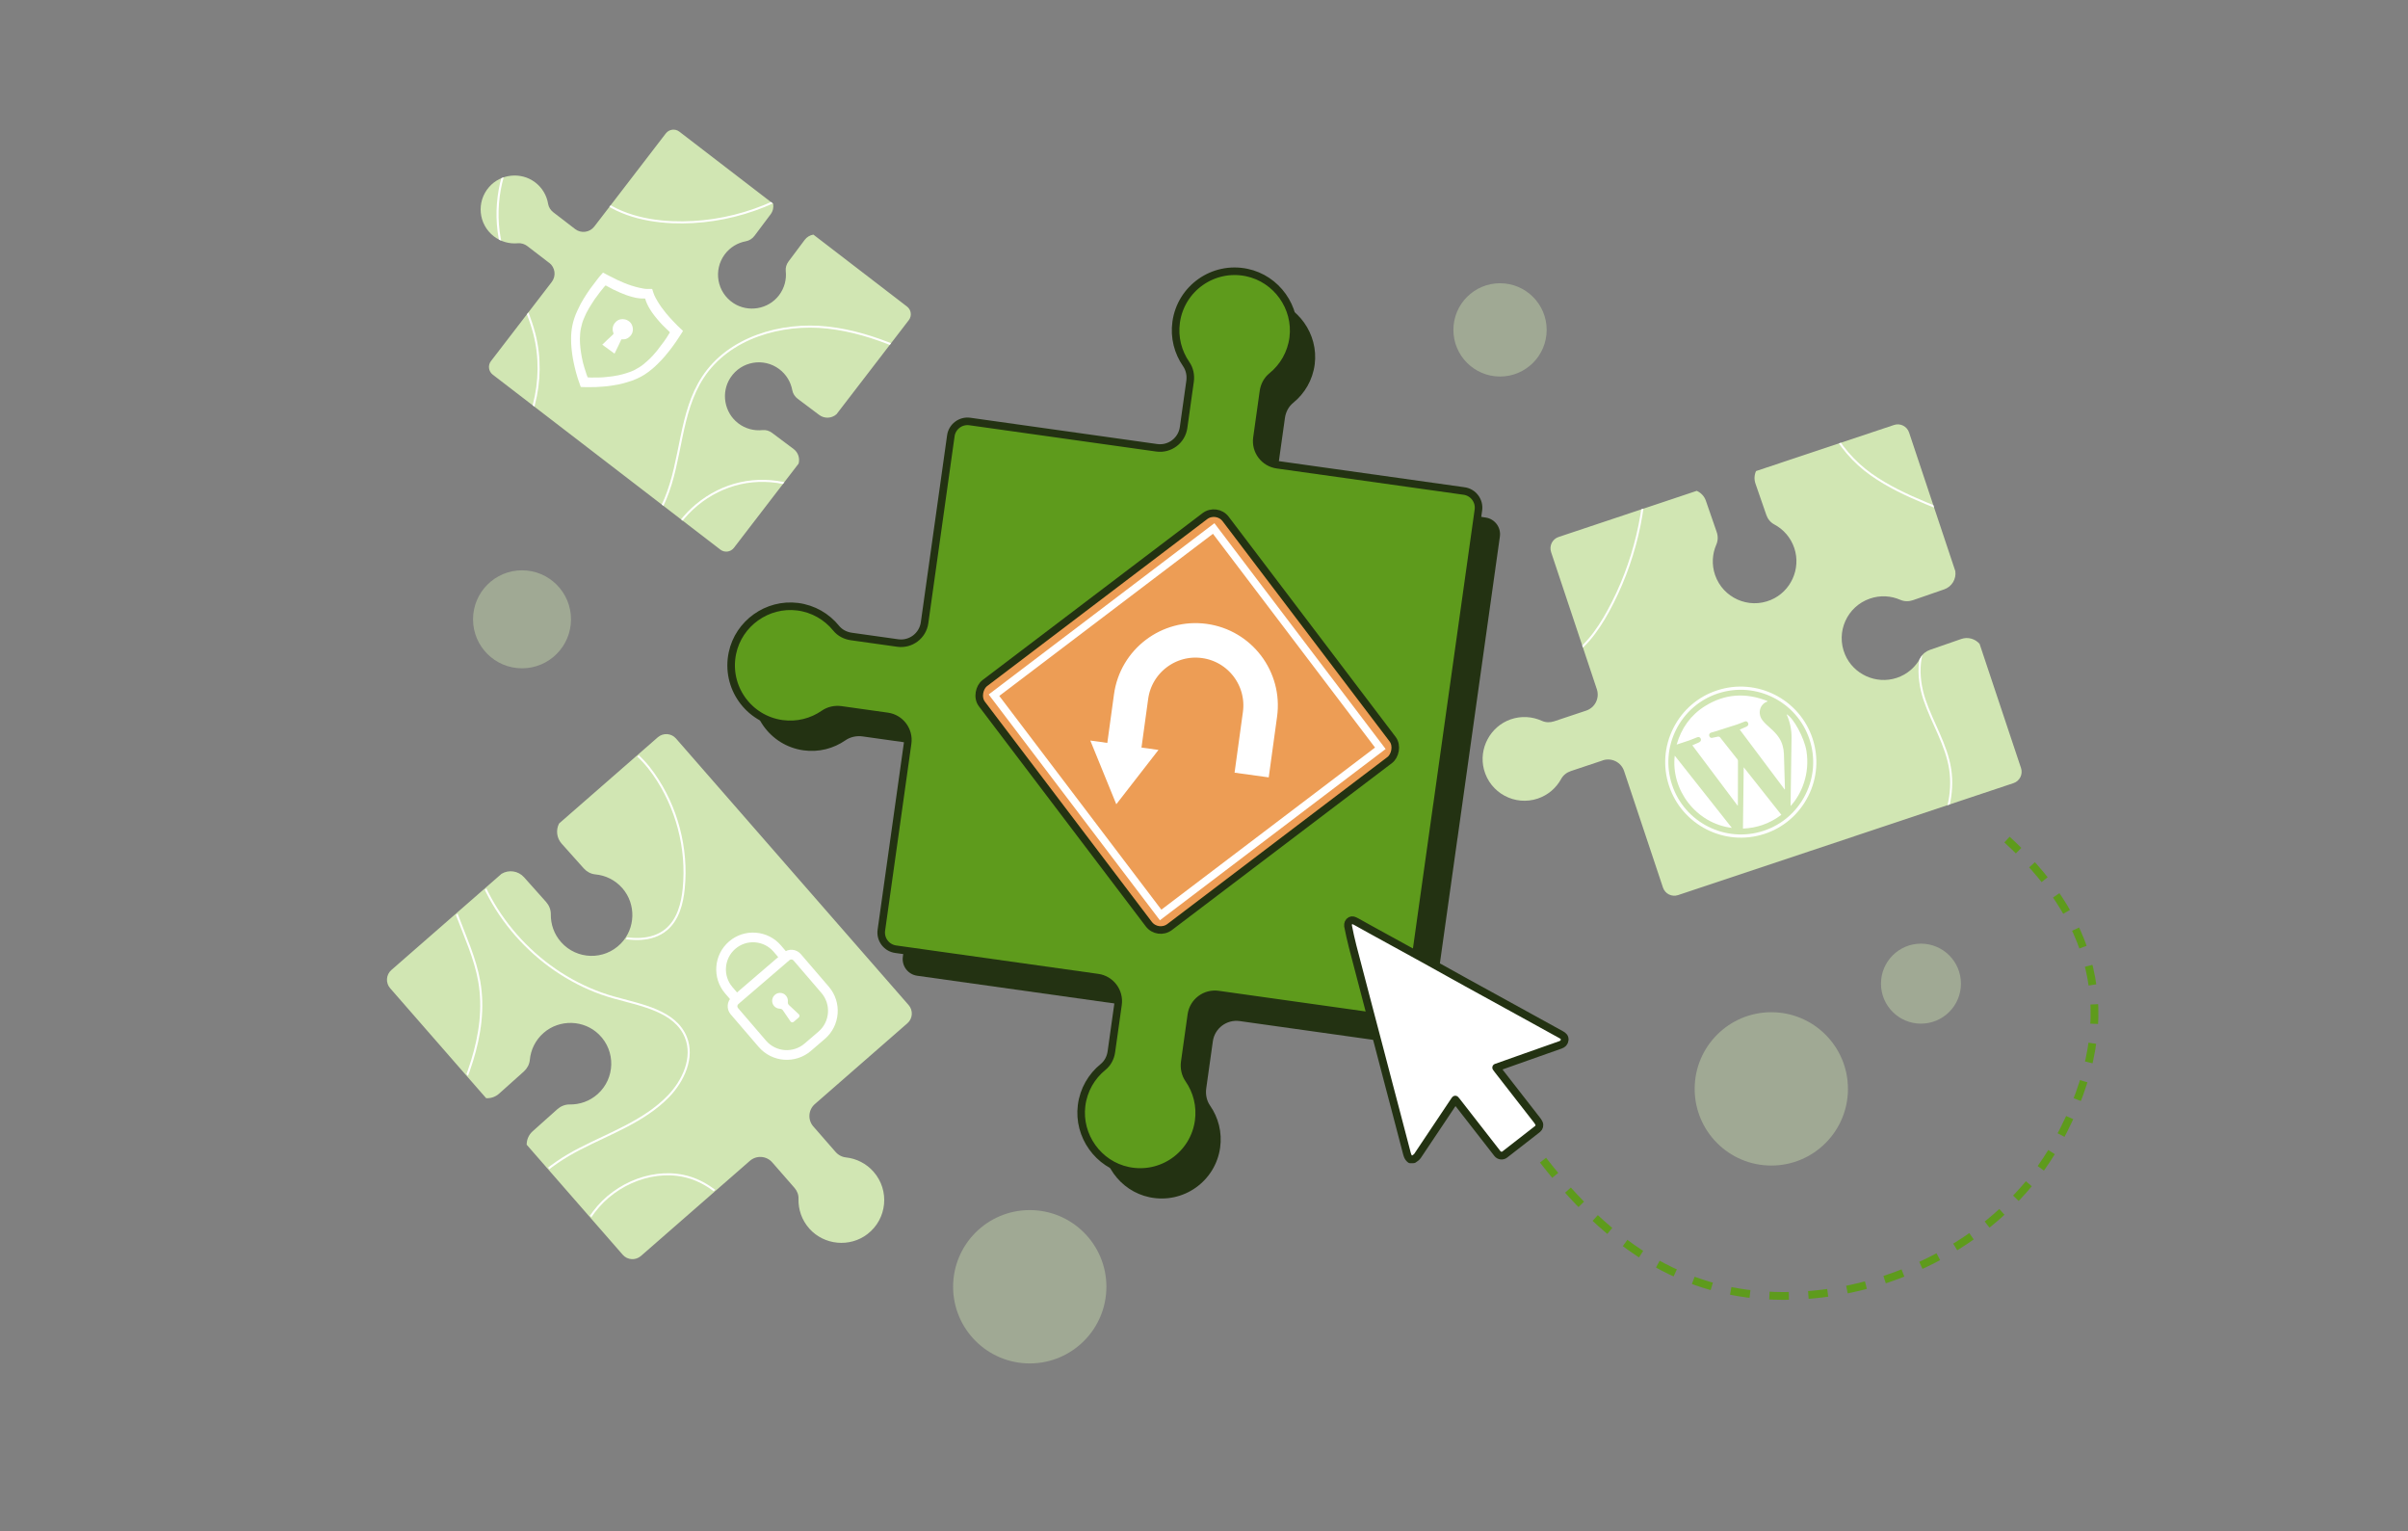<?xml version="1.0" encoding="UTF-8"?>
<svg xmlns="http://www.w3.org/2000/svg" xmlns:xlink="http://www.w3.org/1999/xlink" id="clickerhand" viewBox="0 0 1076 684">
  <rect x="0" y="0" width="1076" height="684" fill="#808080" stroke="none"/>
  <defs>
    <style>
      .cls-1, .cls-2, .cls-3, .cls-4, .cls-5, .cls-6 {
        fill: none;
      }

      .cls-2 {
        stroke-dasharray: 8.71 8.71;
      }

      .cls-2, .cls-7, .cls-3, .cls-4, .cls-8, .cls-9, .cls-5, .cls-6, .cls-10 {
        stroke-miterlimit: 10;
      }

      .cls-2, .cls-5 {
        stroke: #5e9b1c;
      }

      .cls-2, .cls-11 {
        stroke-width: 3.47px;
      }

      .cls-7, .cls-3, .cls-6 {
        stroke: #fff;
      }

      .cls-7, .cls-8 {
        fill: #ed9d55;
      }

      .cls-7, .cls-8, .cls-10 {
        stroke-width: 3.38px;
      }

      .cls-3 {
        stroke-width: 15.41px;
      }

      .cls-4 {
        stroke-width: 2.38px;
      }

      .cls-4, .cls-8, .cls-11, .cls-10 {
        stroke: #233212;
      }

      .cls-12, .cls-9, .cls-13 {
        fill: #d1e6b3;
      }

      .cls-14 {
        clip-path: url(#clippath-1);
      }

      .cls-15 {
        clip-path: url(#clippath-2);
      }

      .cls-9 {
        stroke: #d1e6b3;
      }

      .cls-9, .cls-6 {
        stroke-width: .92px;
      }

      .cls-5 {
        stroke-width: 6.45px;
      }

      .cls-16, .cls-11 {
        fill: #fff;
      }

      .cls-13 {
        opacity: .4;
      }

      .cls-11 {
        stroke-linejoin: round;
      }

      .cls-10 {
        fill: #5e9b1c;
      }

      .cls-17 {
        fill: #233212;
      }

      .cls-18 {
        clip-path: url(#clippath);
      }
    </style>
    <clipPath id="clippath">
      <path class="cls-1" d="M716.18,339.68l-14.26,4.76c-1.83.61-3.43,1.85-4.35,3.56-2.19,3.98-5.83,7.19-10.47,8.74-10.19,3.4-21.24-2.47-24.01-13.02-2.44-9.34,2.81-19.18,11.92-22.37,4.75-1.65,9.7-1.28,13.93.64,1.73.79,3.69.82,5.49.23l14.35-4.79c3.95-1.32,6.08-5.58,4.76-9.54l-20.45-61.29c-.92-2.78.58-5.8,3.36-6.73l56.68-18.92,5.05-1.69c1.86.82,3.37,2.37,4.08,4.43l4.83,13.95c.64,1.82.62,3.85-.16,5.62-1.82,4.16-2.15,9-.55,13.63,3.52,10.15,14.91,15.33,24.95,11.09,8.9-3.75,13.5-13.92,10.46-23.09-1.58-4.77-4.89-8.47-9-10.64-1.67-.89-2.9-2.42-3.52-4.22l-4.86-14.02c-.65-1.9-.51-3.89.26-5.58l4.99-1.67,56.68-18.92c2.78-.93,5.8.58,6.72,3.37l20.67,61.94c.48,3.49-1.55,6.94-5,8.13l-13.95,4.83c-1.83.63-3.85.62-5.63-.16-4.16-1.82-8.99-2.15-13.63-.54-10.15,3.51-15.33,14.89-11.09,24.95,3.76,8.89,13.91,13.49,23.09,10.46,4.76-1.58,8.46-4.89,10.64-8.99.89-1.68,2.43-2.91,4.21-3.53l14.03-4.87c3-1.03,6.21-.06,8.17,2.2l18.51,55.47c.92,2.78-.58,5.8-3.36,6.73l-58.47,19.51-32.96,11-58.47,19.51c-2.79.93-5.8-.58-6.73-3.36l-17.38-52.07c-1.32-3.95-5.58-6.08-9.54-4.76Z"></path>
    </clipPath>
    <clipPath id="clippath-1">
      <path class="cls-1" d="M245.39,117.42l-9.68-7.44c-1.24-.96-2.8-1.47-4.37-1.31-3.67.33-7.48-.66-10.64-3.08-6.92-5.31-7.98-15.41-2.14-22.07,5.18-5.88,14.18-6.82,20.47-2.14,3.27,2.44,5.27,5.94,5.89,9.66.25,1.52,1.12,2.86,2.34,3.8l9.73,7.48c2.68,2.06,6.52,1.55,8.58-1.13l31.95-41.59c1.45-1.89,4.17-2.25,6.05-.79l38.47,29.55,3.43,2.63c.29,1.62-.06,3.34-1.13,4.76l-7.19,9.58c-.94,1.26-2.31,2.16-3.85,2.44-3.63.67-7.03,2.64-9.42,5.82-5.23,6.98-3.54,16.99,3.87,21.83,6.57,4.28,15.5,2.76,20.29-3.44,2.49-3.23,3.48-7.14,3.07-10.89-.16-1.52.31-3.05,1.24-4.29l7.22-9.64c.98-1.3,2.38-2.11,3.88-2.36l3.39,2.6,38.47,29.55c1.89,1.45,2.24,4.17.79,6.05l-32.3,42.03c-2.13,1.91-5.37,2.11-7.74.33l-9.58-7.19c-1.26-.95-2.17-2.31-2.45-3.86-.67-3.62-2.64-7.03-5.83-9.42-6.97-5.23-16.98-3.55-21.83,3.87-4.28,6.57-2.76,15.49,3.45,20.29,3.22,2.49,7.13,3.48,10.88,3.08,1.53-.16,3.06.31,4.28,1.23l9.65,7.23c2.06,1.55,2.86,4.15,2.23,6.5l-28.92,37.64c-1.45,1.89-4.17,2.25-6.05.79l-39.68-30.49-22.36-17.19-39.67-30.48c-1.89-1.45-2.25-4.17-.79-6.05l27.15-35.34c2.06-2.68,1.55-6.52-1.13-8.58Z"></path>
    </clipPath>
    <clipPath id="clippath-2">
      <path class="cls-1" d="M363.09,503.5l9.89,11.33c1.27,1.46,3.03,2.45,4.96,2.65,4.52.49,8.88,2.61,12.1,6.3,7.07,8.09,5.91,20.55-2.76,27.17-7.68,5.85-18.79,4.8-25.24-2.38-3.36-3.74-4.92-8.45-4.77-13.1.06-1.9-.66-3.72-1.91-5.15l-9.95-11.39c-2.74-3.13-7.49-3.46-10.64-.72l-48.67,42.49c-2.21,1.93-5.58,1.71-7.5-.51l-39.3-45.01-3.5-4.01c.04-2.03.88-4.02,2.52-5.48l11.01-9.84c1.44-1.29,3.31-2.06,5.24-2.02,4.54.07,9.13-1.48,12.79-4.75,8.01-7.16,8.4-19.66.62-27.3-6.89-6.77-18.05-7.09-25.34-.76-3.79,3.3-5.93,7.78-6.35,12.41-.18,1.88-1.12,3.61-2.53,4.88l-11.06,9.89c-1.5,1.34-3.39,1.97-5.25,1.91l-3.47-3.96-39.3-45.01c-1.93-2.21-1.7-5.58.52-7.5l49.19-42.94c3.03-1.79,7-1.24,9.43,1.47l9.83,11.01c1.29,1.45,2.06,3.32,2.02,5.25-.07,4.53,1.48,9.13,4.76,12.78,7.15,8.01,19.65,8.41,27.3.62,6.76-6.9,7.09-18.04.75-25.34-3.29-3.79-7.77-5.93-12.4-6.35-1.89-.18-3.62-1.12-4.88-2.53l-9.9-11.07c-2.11-2.37-2.45-5.71-1.12-8.39l44.05-38.45c2.21-1.93,5.58-1.71,7.5.51l40.54,46.44,22.85,26.18,40.54,46.43c1.94,2.21,1.71,5.58-.51,7.5l-41.35,36.1c-3.13,2.74-3.46,7.49-.72,10.64Z"></path>
    </clipPath>
  </defs>
  <path class="cls-2" d="M689.49,518.25c33.96,43.76,70.05,63.11,115.83,60.41s91.6-28.05,113.81-68.17c33.01-59.63,12.99-103.05-22.31-135.45"></path>
  <path class="cls-12" d="M716.18,339.68l-14.26,4.76c-1.83.61-3.43,1.85-4.35,3.56-2.19,3.98-5.83,7.19-10.47,8.74-10.19,3.4-21.24-2.47-24.01-13.02-2.44-9.34,2.81-19.18,11.92-22.37,4.75-1.65,9.7-1.28,13.93.64,1.73.79,3.69.82,5.49.23l14.35-4.79c3.95-1.32,6.08-5.58,4.76-9.54l-20.45-61.29c-.92-2.78.58-5.8,3.36-6.73l56.68-18.92,5.05-1.69c1.86.82,3.37,2.37,4.08,4.43l4.83,13.95c.64,1.82.62,3.85-.16,5.62-1.82,4.16-2.15,9-.55,13.63,3.52,10.15,14.91,15.33,24.95,11.09,8.9-3.75,13.5-13.92,10.46-23.09-1.58-4.77-4.89-8.47-9-10.64-1.67-.89-2.9-2.42-3.52-4.22l-4.86-14.02c-.65-1.9-.51-3.89.26-5.58l4.99-1.67,56.68-18.92c2.78-.93,5.8.58,6.72,3.37l20.67,61.94c.48,3.49-1.55,6.94-5,8.13l-13.95,4.83c-1.83.63-3.85.62-5.63-.16-4.16-1.82-8.99-2.15-13.63-.54-10.15,3.51-15.33,14.89-11.09,24.95,3.76,8.89,13.91,13.49,23.09,10.46,4.76-1.58,8.46-4.89,10.64-8.99.89-1.68,2.43-2.91,4.21-3.53l14.03-4.87c3-1.03,6.21-.06,8.17,2.2l18.51,55.47c.92,2.78-.58,5.8-3.36,6.73l-58.47,19.51-32.96,11-58.47,19.51c-2.79.93-5.8-.58-6.73-3.36l-17.38-52.07c-1.32-3.95-5.58-6.08-9.54-4.76Z"></path>
  <path class="cls-12" d="M245.39,117.42l-9.68-7.44c-1.24-.96-2.8-1.47-4.37-1.31-3.67.33-7.48-.66-10.64-3.08-6.92-5.31-7.98-15.41-2.14-22.07,5.18-5.88,14.18-6.82,20.47-2.14,3.27,2.44,5.27,5.94,5.89,9.66.25,1.52,1.12,2.86,2.34,3.8l9.73,7.48c2.68,2.06,6.52,1.55,8.58-1.13l31.95-41.59c1.45-1.89,4.17-2.25,6.05-.79l38.47,29.55,3.43,2.63c.29,1.62-.06,3.34-1.13,4.76l-7.19,9.58c-.94,1.26-2.31,2.16-3.85,2.44-3.63.67-7.03,2.64-9.42,5.82-5.23,6.98-3.54,16.99,3.87,21.83,6.57,4.28,15.5,2.76,20.29-3.44,2.49-3.23,3.48-7.14,3.07-10.89-.16-1.52.31-3.05,1.24-4.29l7.22-9.64c.98-1.3,2.38-2.11,3.88-2.36l3.39,2.6,38.47,29.55c1.89,1.45,2.24,4.17.79,6.05l-32.3,42.03c-2.13,1.91-5.37,2.11-7.74.33l-9.58-7.19c-1.26-.95-2.17-2.31-2.45-3.86-.67-3.62-2.64-7.03-5.83-9.42-6.97-5.23-16.98-3.55-21.83,3.87-4.28,6.57-2.76,15.49,3.45,20.29,3.22,2.49,7.13,3.48,10.88,3.08,1.53-.16,3.06.31,4.28,1.23l9.65,7.23c2.06,1.55,2.86,4.15,2.23,6.5l-28.92,37.64c-1.45,1.89-4.17,2.25-6.05.79l-39.68-30.49-22.36-17.19-39.67-30.48c-1.89-1.45-2.25-4.17-.79-6.05l27.15-35.34c2.06-2.68,1.55-6.52-1.13-8.58Z"></path>
  <path class="cls-9" d="M363.09,503.5l9.89,11.33c1.27,1.46,3.03,2.45,4.96,2.65,4.52.49,8.88,2.61,12.1,6.3,7.07,8.09,5.91,20.55-2.76,27.17-7.68,5.85-18.79,4.8-25.24-2.38-3.36-3.74-4.92-8.45-4.77-13.1.06-1.9-.66-3.72-1.91-5.15l-9.95-11.39c-2.74-3.13-7.49-3.46-10.64-.72l-48.67,42.49c-2.21,1.93-5.58,1.71-7.5-.51l-39.3-45.01-3.5-4.01c.04-2.03.88-4.02,2.52-5.48l11.01-9.84c1.44-1.29,3.31-2.06,5.24-2.02,4.54.07,9.13-1.48,12.79-4.75,8.01-7.16,8.4-19.66.62-27.3-6.89-6.77-18.05-7.09-25.34-.76-3.79,3.3-5.93,7.78-6.35,12.41-.18,1.88-1.12,3.61-2.53,4.88l-11.06,9.89c-1.5,1.34-3.39,1.97-5.25,1.91l-3.47-3.96-39.3-45.01c-1.93-2.21-1.7-5.58.52-7.5l49.19-42.94c3.03-1.79,7-1.24,9.43,1.47l9.83,11.01c1.29,1.45,2.06,3.32,2.02,5.25-.07,4.53,1.48,9.13,4.76,12.78,7.15,8.01,19.65,8.41,27.3.62,6.76-6.9,7.09-18.04.75-25.34-3.29-3.79-7.77-5.93-12.4-6.35-1.89-.18-3.62-1.12-4.88-2.53l-9.9-11.07c-2.11-2.37-2.45-5.71-1.12-8.39l44.05-38.45c2.21-1.93,5.58-1.71,7.5.51l40.54,46.44,22.85,26.18,40.54,46.43c1.94,2.21,1.71,5.58-.51,7.5l-41.35,36.1c-3.13,2.74-3.46,7.49-.72,10.64Z"></path>
  <path class="cls-17" d="M651.27,374.36l-12.11,86.15c-.58,4.1-4.37,6.96-8.48,6.39l-76.72-10.78c-5.82-.82-11.2,3.24-12.01,9.05l-2.95,21.02c-.38,2.7.19,5.5,1.75,7.74,3.65,5.27,5.42,11.88,4.46,18.73-2.11,15.02-16.46,25.28-31.54,22.15-13.34-2.78-22.47-15.6-20.77-29.12.9-7.04,4.47-13.06,9.57-17.2,2.08-1.68,3.37-4.14,3.74-6.79l2.97-21.14c.82-5.82-3.24-11.2-9.05-12.01l-90.31-12.69c-4.1-.58-6.96-4.37-6.39-8.48l11.74-83.51c.82-5.82-3.24-11.2-9.05-12.01l-20.63-2.9c-2.7-.38-5.5.19-7.74,1.75-5.27,3.65-11.88,5.42-18.73,4.46-15.02-2.11-25.28-16.46-22.15-31.54,2.78-13.34,15.6-22.47,29.13-20.77,7.03.9,13.05,4.47,17.19,9.56,1.68,2.08,4.14,3.37,6.79,3.74l20.75,2.92c5.82.82,11.2-3.24,12.01-9.05l11.74-83.51c.58-4.1,4.37-6.96,8.48-6.39l83.51,11.74c5.82.82,11.2-3.24,12.01-9.05l2.9-20.62c.38-2.7-.19-5.5-1.75-7.74-3.65-5.27-5.42-11.88-4.46-18.73,2.11-15.02,16.46-25.28,31.54-22.15,13.34,2.78,22.47,15.6,20.77,29.12-.9,7.04-4.47,13.06-9.57,17.2-2.08,1.68-3.37,4.14-3.74,6.79l-2.91,20.74c-.82,5.82,3.24,11.2,9.05,12.01l83.52,11.74c4.1.58,6.96,4.37,6.39,8.48l-12.11,86.15-6.82,48.56Z"></path>
  <path class="cls-10" d="M641.67,362.51l-12.11,86.15c-.58,4.1-4.37,6.96-8.48,6.39l-76.72-10.78c-5.82-.82-11.2,3.24-12.01,9.05l-2.95,21.02c-.38,2.7.19,5.5,1.75,7.74,3.65,5.27,5.42,11.88,4.46,18.73-2.11,15.02-16.46,25.28-31.54,22.15-13.34-2.78-22.47-15.6-20.77-29.12.9-7.04,4.47-13.06,9.57-17.2,2.08-1.68,3.37-4.14,3.74-6.79l2.97-21.14c.82-5.82-3.24-11.2-9.05-12.01l-90.31-12.69c-4.1-.58-6.96-4.37-6.39-8.48l11.74-83.51c.82-5.82-3.24-11.2-9.05-12.01l-20.63-2.9c-2.7-.38-5.5.19-7.74,1.75-5.27,3.65-11.88,5.42-18.73,4.46-15.02-2.11-25.28-16.46-22.15-31.54,2.78-13.34,15.6-22.47,29.13-20.77,7.03.9,13.05,4.47,17.19,9.56,1.68,2.08,4.14,3.37,6.79,3.74l20.75,2.92c5.82.82,11.2-3.24,12.01-9.05l11.74-83.51c.58-4.1,4.37-6.96,8.48-6.39l83.51,11.74c5.82.82,11.2-3.24,12.01-9.05l2.9-20.62c.38-2.7-.19-5.5-1.75-7.74-3.65-5.27-5.42-11.88-4.46-18.73,2.11-15.02,16.46-25.28,31.54-22.15,13.34,2.78,22.47,15.6,20.77,29.12-.9,7.04-4.47,13.06-9.57,17.2-2.08,1.68-3.37,4.14-3.74,6.79l-2.91,20.74c-.82,5.82,3.24,11.2,9.05,12.01l83.52,11.74c4.1.58,6.96,4.37,6.39,8.48l-12.11,86.15-6.82,48.56Z"></path>
  <path class="cls-4" d="M641.67,362.51l-12.11,86.15c-.58,4.1-4.37,6.96-8.48,6.39l-76.72-10.78c-5.82-.82-11.2,3.24-12.01,9.05l-2.95,21.02c-.38,2.7.19,5.5,1.75,7.74,3.65,5.27,5.42,11.88,4.46,18.73-2.11,15.02-16.46,25.28-31.54,22.15-13.34-2.78-22.47-15.6-20.77-29.12.9-7.04,4.47-13.06,9.57-17.2,2.08-1.68,3.37-4.14,3.74-6.79l2.97-21.14c.82-5.82-3.24-11.2-9.05-12.01l-90.31-12.69c-4.1-.58-6.96-4.37-6.39-8.48l11.74-83.51c.82-5.82-3.24-11.2-9.05-12.01l-20.63-2.9c-2.7-.38-5.5.19-7.74,1.75-5.27,3.65-11.88,5.42-18.73,4.46-15.02-2.11-25.28-16.46-22.15-31.54,2.78-13.34,15.6-22.47,29.13-20.77,7.03.9,13.05,4.47,17.19,9.56,1.68,2.08,4.14,3.37,6.79,3.74l20.75,2.92c5.82.82,11.2-3.24,12.01-9.05l11.74-83.51c.58-4.1,4.37-6.96,8.48-6.39l83.51,11.74c5.82.82,11.2-3.24,12.01-9.05l2.9-20.62c.38-2.7-.19-5.5-1.75-7.74-3.65-5.27-5.42-11.88-4.46-18.73,2.11-15.02,16.46-25.28,31.54-22.15,13.34,2.78,22.47,15.6,20.77,29.12-.9,7.04-4.47,13.06-9.57,17.2-2.08,1.68-3.37,4.14-3.74,6.79l-2.91,20.74c-.82,5.82,3.24,11.2,9.05,12.01l83.52,11.74c4.1.58,6.96,4.37,6.39,8.48l-12.11,86.15-6.82,48.56Z"></path>
  <circle class="cls-5" cx="525.14" cy="321.08" r="76.59"></circle>
  <line class="cls-5" x1="558.2" y1="352.9" x2="580.33" y2="374.19"></line>
  <line class="cls-5" x1="469.96" y1="267.97" x2="497.91" y2="294.87"></line>
  <rect class="cls-8" x="462.1" y="253.98" width="136.73" height="136.73" rx="6.66" ry="6.66" transform="translate(466.77 -295.11) rotate(52.82)"></rect>
  <rect class="cls-7" x="468.86" y="260.73" width="123.22" height="123.22" transform="translate(1147.92 258.65) rotate(142.82)"></rect>
  <g>
    <path class="cls-3" d="M501.82,337.35l3.6-26.18c2.19-15.9,16.85-27.03,32.76-24.84h0c15.9,2.19,27.03,16.85,24.84,32.76l-3.73,27.12"></path>
    <polygon class="cls-16" points="517.66 334.99 498.81 359.27 487.2 330.81 517.66 334.99"></polygon>
  </g>
  <g>
    <path class="cls-16" d="M788.49,372.48s-.04.01-.06.02c-17.65,5.8-36.77-3.83-42.62-21.45-2.84-8.55-2.16-17.71,1.91-25.79,4.06-8.05,10.98-14.04,19.51-16.85.02,0,.04-.01.06-.02,17.65-5.8,36.77,3.83,42.62,21.45,2.84,8.55,2.16,17.71-1.91,25.79-4.06,8.05-10.98,14.04-19.51,16.86ZM767.67,309.75c-8.17,2.7-14.8,8.43-18.69,16.14-3.9,7.74-4.55,16.51-1.83,24.71,5.6,16.88,23.92,26.1,40.83,20.55l.06-.02c8.17-2.7,14.8-8.43,18.69-16.14,3.9-7.74,4.55-16.51,1.83-24.7-5.6-16.88-23.92-26.1-40.83-20.55l-.06.02Z"></path>
    <path class="cls-16" d="M756.2,332.93c.88-.37,1.62-.69,2.36-1.01.27-.12.54-.23.8-.38.66-.39.87-1.01.58-1.62-.29-.6-.85-.84-1.55-.58-1.2.44-2.36.98-3.56,1.4-1.83.64-3.68,1.22-5.63,1.87,2.11-7.31,6.21-13.14,12.64-17.17,8.88-5.56,18.25-6.14,28.01-2.25-.09.12-.11.2-.16.21-3.32,1.15-4.48,5.32-2.14,8.36.93,1.21,2.11,2.25,3.25,3.27,1.56,1.39,3.06,2.82,4.2,4.59,1.42,2.21,2.04,4.67,2.14,7.25.19,5.17.31,10.34.45,15.51,0,.09-.04.19-.08.36-6.71-8.95-13.38-17.85-20.12-26.83.81-.35,1.56-.66,2.31-.99.34-.15.68-.29.98-.49.57-.37.7-.93.41-1.54-.29-.6-.8-.82-1.41-.6-1.18.42-2.32.96-3.5,1.35-3.38,1.11-6.78,2.16-10.17,3.23-.49.15-1,.25-1.49.42-.63.23-.91.77-.77,1.4.14.63.62,1.02,1.29.91.89-.14,1.77-.41,2.66-.55.27-.04.69.07.85.27,2.62,3.27,5.22,6.56,7.8,9.86.15.19.25.48.25.72,0,6.54-.02,13.09-.04,19.63,0,.09-.03.18-.07.43-6.8-9.07-13.52-18.03-20.31-27.07Z"></path>
    <path class="cls-16" d="M795.97,363.99c-5.08,3.83-10.75,5.88-17.14,6.14.11-9.1.22-18.16.34-27.39,5.66,7.15,11.21,14.17,16.81,21.24Z"></path>
    <path class="cls-16" d="M748.35,337.55c8.52,10.77,16.99,21.48,25.52,32.27-16-1.94-27.31-17.02-25.52-32.27Z"></path>
    <path class="cls-16" d="M800.12,360.03c.02-1.78.04-3.49.06-5.2.12-8.43.28-16.85.36-25.28.03-3.65-.71-7.16-2.23-10.5,3.12,1.57,7.95,10.71,8.87,16.3,1.7,10.32-2.23,19.49-7.05,24.68Z"></path>
  </g>
  <g class="cls-18">
    <path class="cls-6" d="M671.26,291c6.31,7.75,18.52,8.49,27.43,3.97,8.91-4.52,15.05-13.08,19.86-21.83,11.71-21.34,17.55-45.86,16.71-70.18"></path>
    <path class="cls-6" d="M815.68,164.27c-6.17,17.48,5.23,36.89,20.35,47.63,15.12,10.74,33.52,15.6,50.18,23.76,16.65,8.15,32.8,21.57,35.52,39.91"></path>
    <path class="cls-6" d="M844.73,402.02c7.27-8.35,14.6-16.79,19.9-26.51,5.3-9.72,8.48-20.97,6.8-31.91-1.67-10.92-7.93-20.54-11.47-31-3.53-10.47-3.54-23.72,5.01-30.7"></path>
  </g>
  <g class="cls-14">
    <path class="cls-6" d="M223.3,208.52c14.74-15.48,20.8-38.74,15.46-59.44-3.53-13.71-11.58-25.96-14.86-39.74-3.81-16.03-.64-33.6,8.53-47.29"></path>
    <path class="cls-6" d="M253.9,27.71c-2.36,19.79-3.9,42.32,9.51,57.06,9.15,10.06,23.4,13.93,36.99,14.49,24.97,1.03,50.22-7.87,69.03-24.32"></path>
    <path class="cls-6" d="M428.61,168.61c-18.55-9.98-37.77-19.93-58.7-22.27-20.93-2.34-44.22,4.54-55.79,22.14-10.49,15.94-9.44,36.83-16.81,54.42-7.99,19.07-26.46,33.34-46.93,36.27"></path>
    <path class="cls-6" d="M298.3,242.85c5.77-13.45,18.27-23.82,32.56-26.99,14.29-3.17,30,.92,40.93,10.67"></path>
  </g>
  <g class="cls-15">
    <path class="cls-6" d="M196.4,507.93c10.84-21.85,21.98-45.63,17.73-69.65-3.59-20.3-18.02-39.03-14.86-59.4"></path>
    <path class="cls-6" d="M254.59,584.5c-1.56-16.14,2.1-33.33,12.76-45.54,10.66-12.22,29.01-18.19,43.93-11.83,16.13,6.88,24.29,25.16,38.85,34.93"></path>
    <path class="cls-6" d="M268.67,329.91c9.72.54,17.77,7.82,23.37,15.78,10.38,14.73,15.26,33.24,13.49,51.17-.67,6.8-2.55,14-7.8,18.38-6.47,5.4-16.03,4.86-24.13,2.54-25.12-7.21-45.1-29.83-49.17-55.64"></path>
    <path class="cls-6" d="M228.91,546.13c2.72-15.18,16.41-25.84,30.11-32.91,13.7-7.07,28.85-12.37,39.6-23.43,6.78-6.98,11.51-17.41,7.86-26.43-4.78-11.83-19.92-14.33-32.2-17.78-29.98-8.41-54.74-33.35-62.96-63.38"></path>
  </g>
  <g id="_29NnQ7.tif" data-name="29NnQ7.tif">
    <g>
      <path class="cls-16" d="M285.94,128.59c1.08.22,2.16.48,3.27.49.65,0,1.3,0,1.96-.03.19,0,.27.05.33.25.28.87.52,1.76.88,2.59.37.85.84,1.65,1.31,2.46,1.12,1.93,2.43,3.74,3.84,5.46,1.02,1.25,2.11,2.43,3.21,3.61,1.38,1.48,2.81,2.91,4.32,4.27.06.05.1.19.07.25-.23.39-.48.78-.73,1.16-.32.49-.64.99-.96,1.48-.45.68-.87,1.39-1.35,2.05-1.29,1.79-2.56,3.61-4,5.29-.36.42-.7.87-1.06,1.29-.5.58-.99,1.16-1.53,1.7-1.27,1.29-2.51,2.6-3.9,3.75-.08.06-.16.12-.24.19-1.09.9-2.2,1.77-3.4,2.52-1.09.67-2.22,1.29-3.39,1.8-.72.32-1.46.59-2.2.89-.95.29-1.89.61-2.85.88-.95.27-1.9.56-2.86.74-2.4.45-4.81.87-7.26,1.02-1,.06-2,.17-3,.2-1.4.04-2.8.05-4.2.05-.83,0-1.67-.04-2.5-.07-.11,0-.2-.02-.25-.15-.42-1.22-.87-2.42-1.26-3.64-.51-1.64-.99-3.29-1.37-4.97-.34-1.47-.66-2.94-.91-4.43-.46-2.78-.74-5.56-.73-8.38,0-2,.19-3.98.58-5.93.45-2.28,1.24-4.47,2.21-6.58.43-.93.89-1.84,1.34-2.75.21-.39.42-.77.64-1.16.31-.53.62-1.06.94-1.59.43-.7.86-1.39,1.31-2.07.48-.73.95-1.46,1.46-2.15.98-1.32,1.98-2.63,2.97-3.94.3-.39.6-.78.91-1.17.16-.2.33-.4.5-.6.42-.49.85-.97,1.27-1.46.09-.1.15-.15.28-.07.63.35,1.25.7,1.89,1.02,1.45.74,2.89,1.48,4.35,2.18,2.09.99,4.23,1.87,6.44,2.57.58.18,1.17.35,1.75.52.65.16,1.29.35,1.94.49ZM291.77,158.76c.6-.66,1.2-1.32,1.75-2.02,1.08-1.38,2.12-2.78,3.17-4.18.39-.52.76-1.06,1.11-1.61.5-.77.96-1.55,1.45-2.32.1-.16.06-.26-.06-.37-1.06-1.02-2.13-2.01-3.15-3.06-.83-.86-1.62-1.76-2.38-2.68-.77-.93-1.53-1.86-2.22-2.85-1.12-1.61-2.11-3.3-2.8-5.15-.11-.3-.2-.61-.27-.92-.05-.22-.13-.26-.36-.25-.72.01-1.45,0-2.17-.07-.62-.05-1.23-.19-1.85-.28-.52-.13-1.04-.26-1.56-.39-1.85-.47-3.62-1.16-5.37-1.9-1-.43-1.99-.88-2.96-1.36-.93-.46-1.84-.98-2.76-1.47-.21-.11-.41-.24-.63-.34-.05-.03-.16-.02-.2.02-.21.22-.42.45-.62.69-.59.73-1.19,1.45-1.77,2.2-.83,1.09-1.66,2.18-2.45,3.3-.54.77-1.02,1.58-1.52,2.37-.31.49-.63.99-.92,1.49-.29.49-.56,1-.83,1.5-.18.32-.35.65-.52.98-.31.7-.61,1.41-.93,2.11-.62,1.37-1.02,2.82-1.33,4.29-.34,1.59-.47,3.19-.49,4.82-.02,2.83.35,5.6.87,8.37.29,1.56.68,3.09,1.15,4.6.33,1.05.66,2.1,1.01,3.15.11.34.25.68.4,1.01.03.07.16.14.25.15.5.03,1,.06,1.5.06,1.33,0,2.67,0,4-.04.83-.02,1.65-.12,2.47-.19,1.9-.16,3.8-.41,5.66-.81,2.28-.5,4.5-1.18,6.65-2.11.07-.03.14-.07.21-.11.78-.44,1.58-.85,2.35-1.32,1.34-.83,2.54-1.85,3.7-2.91.29-.27.58-.54.88-.81.51-.52,1.05-1.02,1.54-1.56Z"></path>
      <path class="cls-16" d="M272.31,150.92c-.35.33-.7.66-1.05.99-.43.41-.85.83-1.28,1.25-.27.26-.56.51-.84.77,0,.01,0,.03-.01.04,1,.73,1.99,1.46,2.99,2.19.75.55,1.5,1.1,2.25,1.65.22.16.25.15.36-.09.51-1.06,1.02-2.11,1.53-3.16.24-.5.48-.99.71-1.49.2-.42.41-.85.59-1.28.07-.16.15-.22.32-.21.66.03,1.32.02,1.95-.22.7-.26,1.27-.68,1.78-1.21,1.61-1.66,1.51-4.24.22-5.91-.29-.38-.68-.65-1.08-.93-.45-.32-.94-.51-1.47-.63-1.5-.34-2.85-.04-3.99,1-1.08.99-1.63,2.21-1.52,3.7.03.47.15.91.32,1.35.1.27.09.47-.17.69-.54.46-1.03.97-1.54,1.46-.02.02-.05.03-.08.04Z"></path>
      <path class="cls-16" d="M269.13,153.97s0-.03.01-.04c0,.01,0,.03-.01.04Z"></path>
    </g>
  </g>
  <g id="AyPQof.tif">
    <path class="cls-11" d="M602.39,413.65c-.18-.95.24-1.97,1.1-2.4.76-.38,1.43-.14,2.64.52,2.14,1.17,4.26,2.38,6.4,3.56,7.73,4.25,15.47,8.47,23.19,12.73,6.59,3.64,13.15,7.32,19.74,10.96,7.75,4.28,15.52,8.52,23.27,12.79,6.29,3.46,12.57,6.93,18.86,10.39.95.52,1.71,1.16,1.56,2.37-.14,1.14-.79,1.8-1.9,2.19-5.04,1.74-10.06,3.54-15.09,5.32-4.5,1.59-8.99,3.19-13.59,4.82.29.39.51.71.74,1.01,5.86,7.53,11.72,15.05,17.58,22.58.31.4.58.85.8,1.31.39.81.11,1.93-.6,2.49-4.89,3.83-9.78,7.65-14.69,11.44-1.03.79-2.5.6-3.29-.42-6.08-7.81-12.16-15.62-18.25-23.43-.17-.22-.36-.42-.58-.67-.11.13-.18.2-.23.27-5.54,8.31-11.07,16.62-16.66,24.9-.41.61-1.14,1.01-1.77,1.48l-1.41.03c-1.22-.91-1.45-2.3-1.8-3.64-1.45-5.52-2.89-11.05-4.34-16.57-1.22-4.64-2.45-9.29-3.67-13.93-1.45-5.52-2.89-11.05-4.34-16.57-1.22-4.64-2.45-9.29-3.67-13.93-1.45-5.52-2.89-11.05-4.34-16.57-1.22-4.68-2.44-9.36-3.67-14.04-.59-2.24-1.59-6.73-2.01-9Z"></path>
  </g>
  <circle class="cls-13" cx="233.26" cy="276.65" r="21.89"></circle>
  <circle class="cls-13" cx="460.14" cy="574.8" r="34.25"></circle>
  <circle class="cls-13" cx="670.28" cy="147.36" r="20.84"></circle>
  <circle class="cls-13" cx="791.5" cy="486.41" r="34.25"></circle>
  <circle class="cls-13" cx="858.37" cy="439.4" r="17.87"></circle>
  <path class="cls-16" d="M368.58,464.09l-6.23,5.35c-6.92,5.95-17.39,5.15-23.34-1.77l-12.5-14.55c-2.01-2.34-1.74-5.87.6-7.87l22.87-19.64c2.34-2.01,5.87-1.74,7.87.6l12.5,14.55c5.95,6.92,5.15,17.39-1.77,23.34ZM329.92,448.53c-.52.45-.59,1.25-.14,1.77l12.5,14.55c4.39,5.11,12.12,5.7,17.24,1.31l6.23-5.35c5.11-4.39,5.7-12.12,1.31-17.24l-12.5-14.55c-.45-.52-1.25-.58-1.77-.13l-22.87,19.64Z"></path>
  <path class="cls-16" d="M352.42,426.35l-3.28,2.82-3.46-4.03c-2.11-2.45-5.05-3.94-8.28-4.19-3.22-.25-6.35.78-8.81,2.89-5.07,4.36-5.66,12.03-1.3,17.1l3.46,4.03-3.28,2.82-3.46-4.03c-5.91-6.88-5.12-17.29,1.76-23.2,3.33-2.86,7.58-4.26,11.96-3.92,4.39.34,8.38,2.36,11.23,5.69l3.46,4.03Z"></path>
  <path class="cls-16" d="M350.77,444.32c1,.83,1.41,2.03,1.28,3.16-.07.55.08,1.1.49,1.48l4.41,4.12c.42.39.4,1.05-.03,1.42l-2.28,1.96c-.43.37-1.09.28-1.41-.19l-3.41-4.98c-.31-.45-.82-.69-1.36-.7-.96-.02-1.91-.44-2.58-1.22-1.4-1.63-1.04-4.2.91-5.36,1.24-.74,2.89-.61,4,.31Z"></path>
</svg>
